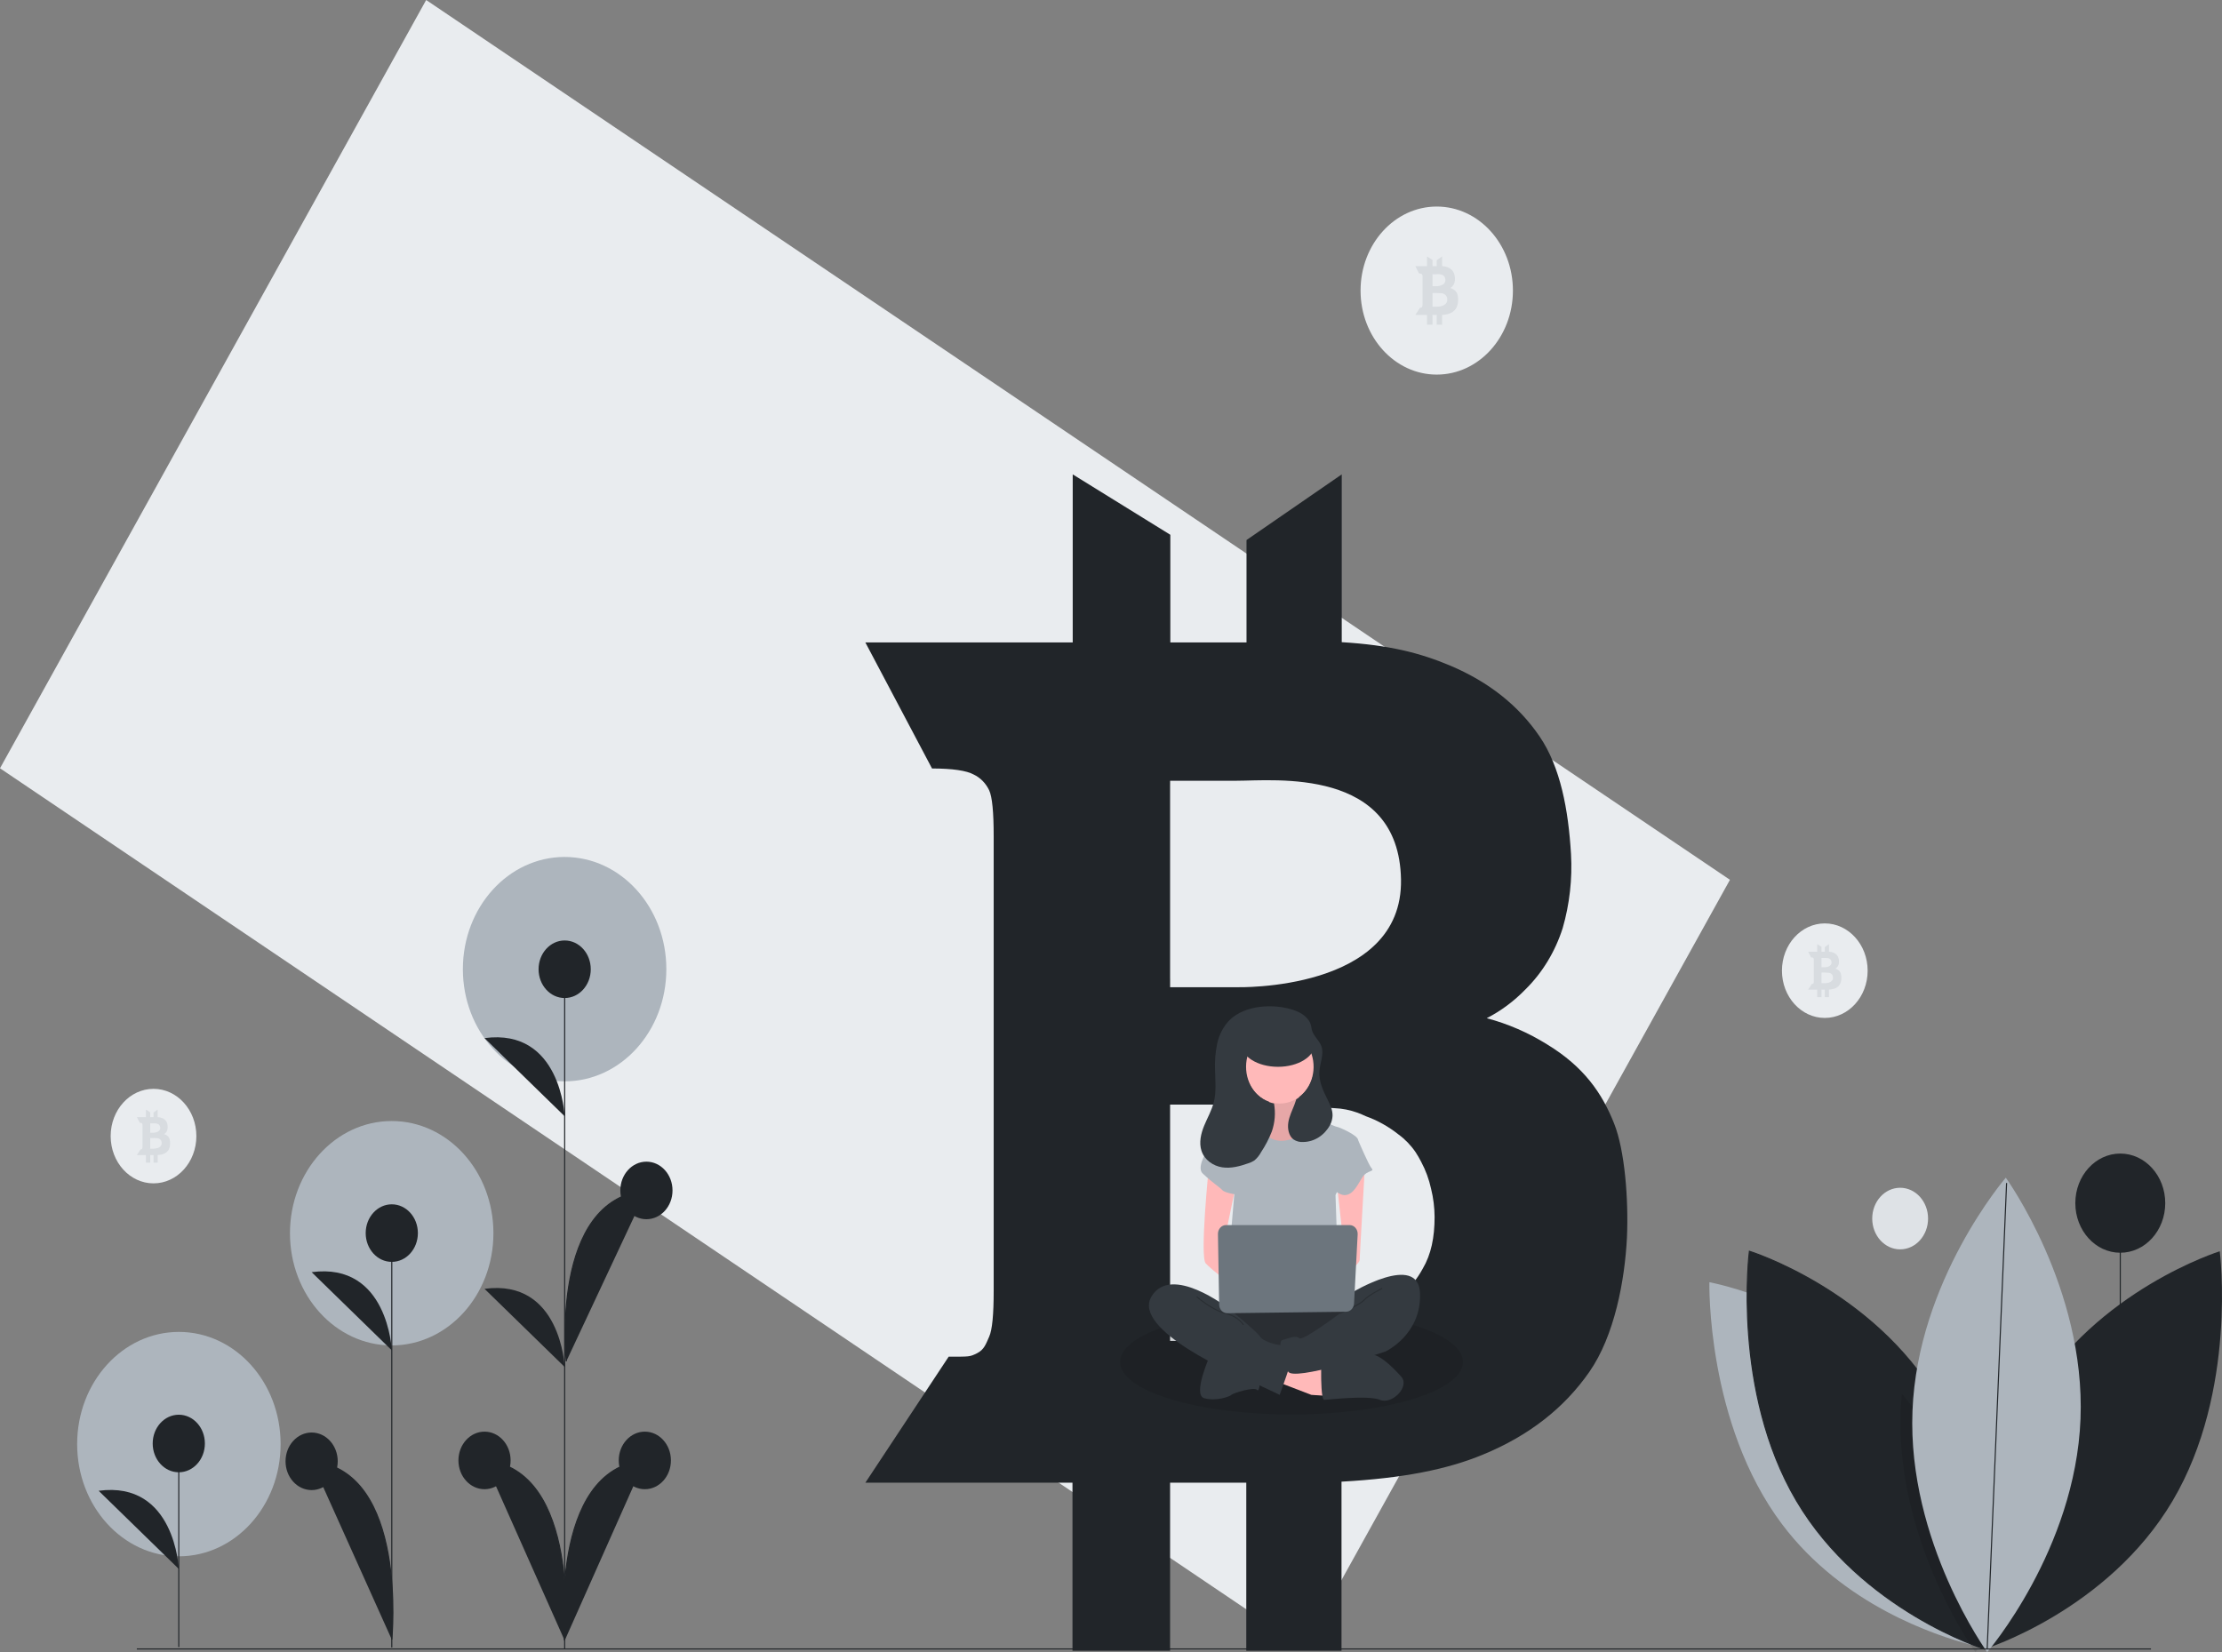 <svg width="4063" height="3022" viewBox="0 0 4063 3022" fill="none" xmlns="http://www.w3.org/2000/svg">
<rect x="0" y="0" width="4063" height="3022" fill="#808080" stroke="none"/>
<g clip-path="url(#clip0_708_101)">
<path d="M2627.12 685.087C2704.06 685.087 2766.42 616.285 2766.42 531.414C2766.42 446.543 2704.06 377.742 2627.12 377.742C2550.18 377.742 2487.82 446.543 2487.82 531.414C2487.82 616.285 2550.18 685.087 2627.12 685.087Z" fill="#E9ECEF"/>
<path d="M3163.27 1609.01L779.27 0L-8.83609e-05 1405.06L2384 3014.08L3163.27 1609.01Z" fill="#E9ECEF"/>
<path d="M2951.44 2054.69C2929.67 1999.47 2896.15 1950.96 2829.11 1910.14C2794.46 1888.53 2757.24 1872.37 2718.54 1862.12C2744.58 1848.77 2768.53 1830.94 2789.5 1809.3C2820.32 1778.9 2843.68 1740.42 2857.41 1697.4C2870.05 1653.69 2875.21 1607.77 2872.64 1561.98C2867.86 1481.3 2853.49 1403.02 2815.18 1346.84C2776.87 1290.65 2722.89 1247.43 2651.5 1217.18C2596.65 1194.13 2540.49 1179.72 2453.42 1174.44V867.573L2279.29 987.629V1174.92H2139.99V978.025L1961.5 867.573V1174.92H1582.34L1704.23 1405.43C1741.88 1405.47 1767.39 1409.32 1780.41 1416.47C1792.56 1422.21 1802.55 1432.38 1808.71 1445.28C1814.36 1457.29 1816.98 1485.62 1816.98 1529.32V2361.08C1816.98 2404.3 1814.36 2432.15 1808.71 2444.64C1803.05 2457.12 1800 2468.17 1786.5 2474.89C1773.01 2481.61 1772.57 2481.13 1735.13 2481.13H1734.7L1582.34 2711.64H1961.07V3018.99H2139.55V2711.64H2278.86V3018.99H2452.99V2709.72C2566.17 2703.48 2646.71 2687.15 2711.57 2660.26C2795.59 2625.68 2860.02 2575.26 2906.16 2508.99C2952.31 2442.72 2971.03 2341.39 2974.95 2263.11C2977.99 2193.48 2971.03 2103.67 2951.44 2054.69ZM2139.55 1434.24H2139.6V1427.85H2261.31C2329.79 1427.85 2557.99 1402.69 2561.78 1608.27C2565.61 1813.86 2261.31 1805.45 2261.31 1805.45H2139.6V1789.61H2139.55V1434.24ZM2139.55 2020.12H2278.86C2307.15 2020.12 2404.49 2024.87 2439.93 2026.65C2454.38 2027.23 2468.68 2030.04 2482.42 2035C2487.42 2036.88 2492.17 2038.99 2497.31 2041.34C2518.78 2049 2539.03 2060.31 2557.34 2074.86C2569.27 2083.56 2579.77 2094.44 2588.38 2107.04C2592.1 2112.72 2595.53 2118.64 2598.65 2124.76C2606.89 2140.14 2613.01 2156.8 2616.8 2174.17C2620.95 2190.95 2623.1 2208.26 2623.2 2225.65C2623.2 2263.06 2616.93 2294.04 2601.48 2320.26C2580.54 2358.96 2546.19 2386.38 2507.54 2405.74C2407.58 2455.87 2278.86 2452.32 2278.86 2452.32H2139.55V2020.12Z" fill="#212529"/>
<path opacity="0.3" d="M2664.82 537.88C2663.5 534.281 2661.07 531.311 2657.96 529.491C2656.03 528.24 2653.94 527.302 2651.76 526.704C2653.23 525.924 2654.57 524.889 2655.74 523.638C2657.48 521.856 2658.79 519.624 2659.55 517.145C2660.26 514.602 2660.54 511.94 2660.4 509.285C2660.39 504.876 2659.27 500.555 2657.18 496.799C2654.84 493.367 2651.66 490.754 2648 489.274C2644.46 487.757 2640.7 486.918 2636.9 486.794V468.984L2627.14 475.952V486.822H2619.33V475.395L2609.32 468.984V486.822H2588.07L2594.9 500.199C2596.35 500.09 2597.8 500.308 2599.17 500.84C2599.86 501.18 2600.42 501.77 2600.76 502.512C2601.17 504.095 2601.33 505.747 2601.22 507.39V555.661C2601.33 557.295 2601.17 558.937 2600.76 560.51C2600.44 561.235 2600.27 561.876 2599.51 562.266C2598.76 562.657 2598.73 562.629 2596.63 562.629H2596.61L2588.07 576.006H2609.3V593.843H2619.3V576.006H2627.11V593.843H2636.87V575.895C2641.81 575.798 2646.71 574.829 2651.37 573.024C2655.7 571.319 2659.49 568.27 2662.28 564.245C2664.71 559.963 2666.05 555.03 2666.14 549.976C2666.39 545.888 2665.95 541.784 2664.82 537.88V537.88ZM2619.3 501.872H2619.31V501.501H2626.13C2629.97 501.501 2642.76 500.041 2642.97 511.972C2643.19 523.903 2626.13 523.416 2626.13 523.416H2619.31V522.496H2619.3V501.872ZM2619.3 535.874H2627.11C2628.7 535.874 2634.16 536.149 2636.14 536.253C2636.95 536.286 2637.76 536.45 2638.52 536.738C2638.81 536.846 2639.07 536.969 2639.36 537.105C2640.57 537.552 2641.7 538.209 2642.72 539.051C2643.4 539.559 2643.99 540.191 2644.46 540.918C2645.2 542.1 2645.74 543.42 2646.06 544.814C2646.29 545.79 2646.41 546.794 2646.42 547.802C2646.5 549.723 2646.07 551.629 2645.2 553.293C2643.95 555.502 2642.11 557.234 2639.93 558.253C2635.87 560.09 2631.51 561.01 2627.11 560.957H2619.3V535.874Z" fill="#ADB5BD"/>
<path d="M3474.48 2284.88C3502.68 2284.88 3525.54 2259.66 3525.54 2228.55C3525.54 2197.44 3502.68 2172.23 3474.48 2172.23C3446.28 2172.23 3423.42 2197.44 3423.42 2228.55C3423.42 2259.66 3446.28 2284.88 3474.48 2284.88Z" fill="#DEE2E6"/>
<path d="M3877.01 2841.71V2200.37" stroke="#212529" stroke-width="2" stroke-miterlimit="10"/>
<path d="M3877.01 2291.06C3922.41 2291.06 3959.22 2250.46 3959.22 2200.37C3959.22 2150.28 3922.41 2109.68 3877.01 2109.68C3831.6 2109.68 3794.79 2150.28 3794.79 2200.37C3794.79 2250.46 3831.6 2291.06 3877.01 2291.06Z" fill="#212529"/>
<path d="M3715.09 2559.46C3596.33 2760.36 3628.87 3015.88 3628.87 3015.88C3628.87 3015.88 3853.95 2945.68 3972.71 2744.78C4091.46 2543.88 4058.92 2288.36 4058.92 2288.36C4058.92 2288.36 3833.84 2358.56 3715.09 2559.46Z" fill="#212529"/>
<path d="M3628.24 3013.54C3628.24 3013.54 3625.35 3013.04 3620.03 3011.85C3615.78 3010.9 3609.94 3009.54 3602.8 3007.68C3539.02 2991.08 3369.43 2935 3258.56 2787.56C3119.79 2602.92 3125.64 2344.98 3125.64 2344.98C3125.64 2344.98 3337.82 2383.01 3477.63 2548.81C3483.69 2555.93 3489.58 2563.32 3495.31 2570.96C3616.06 2731.61 3627.32 2947.76 3628.21 3001.2C3628.33 3009.2 3628.24 3013.54 3628.24 3013.54Z" fill="#ADB5BD"/>
<path d="M3542.65 2559.46C3661.41 2760.36 3628.87 3015.88 3628.87 3015.88C3628.87 3015.88 3403.79 2945.68 3285.03 2744.78C3166.28 2543.88 3198.82 2288.36 3198.82 2288.36C3198.82 2288.36 3423.9 2358.56 3542.65 2559.46Z" fill="#212529" stroke="#212529" stroke-width="2" stroke-miterlimit="10"/>
<path opacity="0.1" d="M3628.21 3001.2C3625.07 3005.37 3622.3 3008.93 3620.03 3011.85C3614.98 3018.19 3612.12 3021.52 3612.12 3021.52C3612.12 3021.52 3608.65 3016.7 3602.8 3007.68C3570.73 2958.35 3467.54 2782.94 3475.51 2580.33C3475.94 2569.71 3476.65 2559.2 3477.63 2548.81C3483.69 2555.93 3489.58 2563.32 3495.31 2570.96C3616.06 2731.61 3627.32 2947.76 3628.21 3001.2Z" fill="black"/>
<path d="M3804.29 2594.98C3794.9 2834.6 3633.66 3021.52 3633.66 3021.52C3633.66 3021.52 3487.64 2819.95 3497.03 2580.33C3506.41 2340.72 3667.65 2153.79 3667.65 2153.79C3667.65 2153.79 3813.68 2355.36 3804.29 2594.98Z" fill="#ADB5BD"/>
<path d="M3633.66 3014.73L3669.11 2163.57" stroke="#212529" stroke-width="2" stroke-miterlimit="10"/>
<path d="M250.19 3015.67H3933.15" stroke="#212529" stroke-width="2" stroke-miterlimit="10"/>
<path d="M1032.4 1977.64C1135.14 1977.64 1218.42 1885.77 1218.42 1772.44C1218.42 1659.11 1135.14 1567.24 1032.4 1567.24C929.669 1567.24 846.388 1659.11 846.388 1772.44C846.388 1885.77 929.669 1977.64 1032.4 1977.64Z" fill="#ADB5BD"/>
<path d="M716.226 2460.58C818.959 2460.58 902.24 2368.7 902.24 2255.38C902.24 2142.05 818.959 2050.18 716.226 2050.18C613.493 2050.18 530.212 2142.05 530.212 2255.38C530.212 2368.7 613.493 2460.58 716.226 2460.58Z" fill="#ADB5BD"/>
<path d="M327.086 2846.25C429.819 2846.25 513.1 2754.38 513.1 2641.05C513.1 2527.72 429.819 2435.85 327.086 2435.85C224.353 2435.85 141.071 2527.72 141.071 2641.05C141.071 2754.38 224.353 2846.25 327.086 2846.25Z" fill="#ADB5BD"/>
<path d="M326.92 3012.15V2639.92" stroke="#212529" stroke-width="2" stroke-miterlimit="10"/>
<path d="M326.92 2692.56C353.273 2692.56 374.637 2669 374.637 2639.92C374.637 2610.85 353.273 2587.29 326.92 2587.29C300.567 2587.29 279.204 2610.85 279.204 2639.92C279.204 2669 300.567 2692.56 326.92 2692.56Z" fill="#212529"/>
<path d="M326.92 2869.33C326.92 2869.33 320.104 2707.6 180.363 2726.4Z" fill="#212529"/>
<path d="M1032.52 3014.76V1773.19" stroke="#212529" stroke-width="2" stroke-miterlimit="10"/>
<path d="M1032.52 1825.24C1058.87 1825.24 1080.24 1801.68 1080.24 1772.61C1080.24 1743.53 1058.87 1719.97 1032.52 1719.97C1006.17 1719.97 984.803 1743.53 984.803 1772.61C984.803 1801.68 1006.17 1825.24 1032.52 1825.24Z" fill="#212529"/>
<path d="M885.962 2723.52C912.315 2723.52 933.678 2699.96 933.678 2670.89C933.678 2641.81 912.315 2618.25 885.962 2618.25C859.609 2618.25 838.245 2641.81 838.245 2670.89C838.245 2699.96 859.609 2723.52 885.962 2723.52Z" fill="#212529"/>
<path d="M1032.52 2041.48C1032.52 2041.48 1025.7 1879.75 885.962 1898.55Z" fill="#212529"/>
<path d="M1032.52 2499.98C1032.52 2499.98 1025.7 2338.24 885.962 2357.04Z" fill="#212529"/>
<path d="M1032.52 3000.29C1032.52 3000.29 1063.19 2685.92 885.962 2670.89Z" fill="#212529"/>
<path d="M1032.52 3000.29C1032.52 3000.29 1063.19 2685.92 885.962 2670.89" stroke="#212529" stroke-width="2" stroke-miterlimit="10"/>
<path d="M1179.1 2723.52C1205.45 2723.52 1226.81 2699.96 1226.81 2670.89C1226.81 2641.81 1205.45 2618.25 1179.1 2618.25C1152.74 2618.25 1131.38 2641.81 1131.38 2670.89C1131.38 2699.96 1152.74 2723.52 1179.1 2723.52Z" fill="#212529"/>
<path d="M1032.54 3000.29C1032.54 3000.29 1001.87 2685.92 1179.1 2670.89Z" fill="#212529"/>
<path d="M1032.54 3000.29C1032.54 3000.29 1001.87 2685.92 1179.1 2670.89" stroke="#212529" stroke-width="2" stroke-miterlimit="10"/>
<path d="M1182 2229.76C1208.36 2229.76 1229.72 2206.19 1229.72 2177.12C1229.72 2148.05 1208.36 2124.49 1182 2124.49C1155.65 2124.49 1134.29 2148.05 1134.29 2177.12C1134.29 2206.19 1155.65 2229.76 1182 2229.76Z" fill="#212529"/>
<path d="M1035.45 2489.76C1035.45 2489.76 1004.77 2192.16 1182 2177.12Z" fill="#212529"/>
<path d="M1035.45 2489.76C1035.45 2489.76 1004.77 2192.16 1182 2177.12" stroke="#212529" stroke-width="2" stroke-miterlimit="10"/>
<path d="M716.396 3013.01V2255.15" stroke="#212529" stroke-width="2" stroke-miterlimit="10"/>
<path d="M716.396 2307.78C742.749 2307.78 764.112 2284.22 764.112 2255.15C764.112 2226.07 742.749 2202.51 716.396 2202.51C690.043 2202.51 668.679 2226.07 668.679 2255.15C668.679 2284.22 690.043 2307.78 716.396 2307.78Z" fill="#212529"/>
<path d="M716.396 2469.52C716.396 2469.52 709.579 2307.78 569.839 2326.58Z" fill="#212529"/>
<path d="M716.396 2998.54C716.396 2998.54 747.071 2687.53 569.839 2672.49Z" fill="#212529"/>
<path d="M716.396 2998.54C716.396 2998.54 747.071 2687.53 569.839 2672.49" stroke="#212529" stroke-width="2" stroke-miterlimit="10"/>
<path d="M569.838 2725.13C596.191 2725.13 617.555 2701.56 617.555 2672.49C617.555 2643.42 596.191 2619.85 569.838 2619.85C543.485 2619.85 522.122 2643.42 522.122 2672.49C522.122 2701.56 543.485 2725.13 569.838 2725.13Z" fill="#212529"/>
<path d="M3336.7 1861.64C3379.98 1861.64 3415.06 1822.94 3415.06 1775.2C3415.06 1727.46 3379.98 1688.76 3336.7 1688.76C3293.43 1688.76 3258.34 1727.46 3258.34 1775.2C3258.34 1822.94 3293.43 1861.64 3336.7 1861.64Z" fill="#E9ECEF"/>
<path opacity="0.1" d="M2507.54 2405.74C2407.58 2455.87 2278.86 2452.32 2278.86 2452.32H2139.55V2422.98C2196.32 2405.5 2274.81 2394.69 2361.57 2394.69C2410.4 2394.5 2459.18 2398.2 2507.54 2405.74V2405.74Z" fill="black"/>
<path opacity="0.1" d="M2675.01 2490.74C2675.01 2543.8 2534.66 2586.78 2361.57 2586.78C2188.48 2586.78 2048.14 2543.8 2048.14 2490.74C2048.14 2464.28 2083.05 2440.31 2139.55 2422.98V2452.32H2278.86C2278.86 2452.32 2407.58 2455.87 2507.54 2405.74C2607.09 2421.78 2675.01 2453.81 2675.01 2490.74Z" fill="black"/>
<path d="M2401.6 1892.71H2268.24V2040.09H2401.6V1892.71Z" fill="#343A40"/>
<path d="M2317.84 1996.93C2317.84 1996.93 2328.87 2039.55 2309.56 2042.6C2297.57 2044.66 2286.21 2049.88 2276.44 2057.82L2312.32 2109.57H2378.55L2419.94 2063.91C2419.94 2063.91 2364.75 2018.24 2375.79 1990.84C2386.83 1963.45 2317.84 1996.93 2317.84 1996.93Z" fill="#FFB9B9"/>
<path opacity="0.1" d="M2317.84 1996.93C2317.84 1996.93 2328.87 2039.55 2309.56 2042.6C2297.57 2044.66 2286.21 2049.88 2276.44 2057.82L2312.32 2109.57H2378.55L2419.94 2063.91C2419.94 2063.91 2364.75 2018.24 2375.79 1990.84C2386.83 1963.45 2317.84 1996.93 2317.84 1996.93Z" fill="black"/>
<path d="M2334.39 2526.64L2397.87 2551L2442.02 2554.04L2439.26 2511.42L2348.19 2481.71L2334.39 2526.64Z" fill="#FFB9B9"/>
<path d="M2415.8 2517.51C2415.8 2517.51 2415.8 2560.13 2421.32 2560.13C2426.84 2560.13 2501.35 2551 2523.43 2560.13C2545.51 2569.26 2578.63 2535.78 2562.07 2517.51C2545.51 2499.24 2518.5 2471.85 2501.65 2477.93C2484.8 2484.02 2415.8 2499.24 2415.8 2499.24L2415.8 2517.51Z" fill="#343A40"/>
<path d="M2212.97 2477.93C2212.97 2477.93 2179.85 2551 2201.93 2557.09C2224.01 2563.17 2248.84 2554.04 2251.6 2551C2254.36 2547.95 2293 2535.78 2298.52 2541.86C2304.04 2547.95 2304.04 2517.51 2304.04 2517.51L2212.97 2477.93Z" fill="#343A40"/>
<path d="M2240.56 2377.47C2240.56 2377.47 2188.13 2456.62 2226.77 2477.93C2265.4 2499.24 2450.3 2499.24 2464.1 2477.93C2477.9 2456.62 2483.42 2389.65 2464.1 2383.56C2444.78 2377.47 2240.56 2377.47 2240.56 2377.47Z" fill="#343A40"/>
<path opacity="0.2" d="M2240.56 2377.47C2240.56 2377.47 2188.13 2456.62 2226.77 2477.93C2265.4 2499.24 2450.3 2499.24 2464.1 2477.93C2477.9 2456.62 2483.42 2389.65 2464.1 2383.56C2444.78 2377.47 2240.56 2377.47 2240.56 2377.47Z" fill="black"/>
<path d="M2339.91 2018.24C2374.97 2018.24 2403.39 1986.89 2403.39 1948.22C2403.39 1909.55 2374.97 1878.21 2339.91 1878.21C2304.86 1878.21 2276.44 1909.55 2276.44 1948.22C2276.44 1986.89 2304.86 2018.24 2339.91 2018.24Z" fill="#FFB9B9"/>
<path d="M2240.56 2057.82L2295.76 2045.64C2295.76 2045.64 2309.56 2094.35 2353.71 2085.22C2397.87 2076.09 2408.91 2045.64 2408.91 2045.64C2408.91 2045.64 2442.02 2060.86 2444.78 2060.86C2447.54 2060.86 2483.42 2076.09 2483.42 2085.22C2483.42 2094.35 2442.02 2185.68 2442.02 2185.68L2447.54 2350.07L2243.32 2343.98L2257.12 2182.64L2240.56 2057.82Z" fill="#ADB5BD"/>
<path d="M2210.21 2136.97C2210.21 2136.97 2193.65 2298.32 2204.69 2310.5C2215.73 2322.67 2259.88 2356.16 2259.88 2356.16V2319.63L2237.8 2273.97L2259.88 2167.41L2210.21 2136.97Z" fill="#FFB9B9"/>
<path d="M2495.83 2132.41C2495.83 2132.41 2486.18 2298.32 2486.18 2304.41C2486.18 2310.5 2461.34 2331.81 2453.06 2331.81C2444.78 2331.81 2439.26 2316.59 2439.26 2316.59L2458.58 2292.23L2444.78 2167.41L2495.83 2132.41Z" fill="#FFB9B9"/>
<path d="M2469.62 2365.29C2469.62 2365.29 2593.8 2289.19 2596.56 2365.29C2599.32 2441.4 2533.09 2471.85 2533.09 2471.85C2533.09 2471.85 2361.99 2528.44 2355.09 2507.76C2348.19 2487.07 2334.39 2453.58 2345.43 2450.54C2356.47 2447.49 2370.27 2441.4 2375.79 2447.49C2381.31 2453.58 2450.3 2401.83 2450.3 2401.83L2469.62 2365.29Z" fill="#343A40"/>
<path opacity="0.2" d="M2527.57 2356.16C2527.57 2356.16 2502.73 2368.34 2494.46 2377.47C2486.18 2386.6 2450.3 2401.83 2450.3 2401.83" stroke="black" stroke-width="2" stroke-miterlimit="10"/>
<path d="M2257.12 2063.91L2240.56 2057.82C2240.56 2057.82 2179.85 2127.84 2199.17 2146.1C2218.49 2164.37 2229.53 2170.46 2235.05 2176.55C2240.56 2182.64 2268.16 2185.68 2268.16 2185.68L2257.12 2063.91Z" fill="#ADB5BD"/>
<path d="M2458.58 2079.13L2483.42 2085.22C2483.42 2085.22 2502.73 2130.88 2508.25 2136.97C2513.77 2143.06 2499.97 2140.02 2491.7 2152.19C2483.42 2164.37 2475.14 2185.68 2458.58 2185.68C2442.02 2185.68 2419.94 2155.24 2419.94 2155.24L2458.58 2079.13Z" fill="#ADB5BD"/>
<path d="M2246.08 2392.69C2246.08 2392.69 2141.22 2310.5 2105.34 2371.38C2069.46 2432.27 2259.88 2514.47 2287.48 2526.64C2315.08 2538.82 2339.91 2551 2339.91 2551C2339.91 2551 2364.75 2484.02 2364.75 2471.85C2364.75 2459.67 2345.43 2459.67 2339.91 2459.67C2334.39 2459.67 2309.56 2453.58 2304.04 2444.45C2298.52 2435.31 2246.08 2392.69 2246.08 2392.69Z" fill="#343A40"/>
<path opacity="0.2" d="M2188.13 2371.38C2188.13 2371.38 2215.73 2395.74 2240.56 2401.83C2265.4 2407.91 2273.68 2423.14 2273.68 2423.14" stroke="black" stroke-width="2" stroke-miterlimit="10"/>
<path d="M2227.05 2256.92L2229.25 2385.82C2229.32 2390.07 2230.92 2394.13 2233.69 2397.09C2236.46 2400.06 2240.18 2401.69 2244.04 2401.65L2461.48 2398.95C2465.19 2398.91 2468.74 2397.31 2471.42 2394.49C2474.1 2391.67 2475.71 2387.83 2475.92 2383.75L2482.52 2257.54C2482.64 2255.35 2482.35 2253.15 2481.66 2251.09C2480.98 2249.02 2479.92 2247.14 2478.56 2245.54C2477.19 2243.94 2475.54 2242.67 2473.71 2241.8C2471.88 2240.93 2469.91 2240.48 2467.92 2240.48H2241.67C2239.73 2240.48 2237.8 2240.91 2236.01 2241.74C2234.22 2242.57 2232.59 2243.78 2231.23 2245.31C2229.87 2246.84 2228.8 2248.66 2228.08 2250.65C2227.36 2252.64 2227.01 2254.77 2227.05 2256.92V2256.92Z" fill="#6C757D"/>
<path d="M2201.9 2058.59C2207.82 2044.17 2215.78 2030.64 2219.57 2015.38C2224.11 1997.08 2222.34 1977.72 2221.8 1958.76C2220.94 1941.99 2222.24 1925.17 2225.65 1908.8C2229.12 1892.36 2236.91 1877.4 2248.04 1865.81C2276.96 1837.33 2329.89 1835.29 2365.2 1847.14C2379.12 1851.82 2393.95 1860.72 2397.4 1876.31C2397.92 1878.67 2398.16 1881.09 2398.74 1883.43C2401.63 1895.04 2412.4 1902.39 2416.28 1913.64C2421.31 1928.19 2413.56 1944.02 2412.55 1959.56C2411.37 1977.69 2419.45 1994.83 2427.41 2010.74C2432.15 2020.21 2437.07 2030.29 2436.6 2041.08C2436.21 2046.99 2434.58 2052.71 2431.85 2057.81C2426.77 2067.05 2419.65 2074.71 2411.16 2080.08C2402.66 2085.45 2393.07 2088.36 2383.28 2088.52C2376.92 2089.08 2370.55 2087.42 2365.09 2083.78C2356.47 2077.24 2353.95 2064.05 2355.74 2052.68C2357.54 2041.31 2362.77 2031.02 2366.87 2020.4C2368.13 2017.15 2369.27 2013.83 2370.31 2010.48C2383.03 2002.65 2392.82 1990.12 2397.97 1975.1C2403.12 1960.07 2403.3 1943.53 2398.46 1928.38C2393.62 1913.22 2384.09 1900.45 2371.54 1892.3C2358.99 1884.15 2344.24 1881.15 2329.89 1883.84C2315.53 1886.52 2302.5 1894.72 2293.09 1906.98C2283.68 1919.24 2278.5 1934.77 2278.46 1950.83C2278.42 1966.89 2283.53 1982.45 2292.89 1994.76C2302.24 2007.07 2315.23 2015.34 2329.58 2018.11C2332.67 2035.29 2331.26 2053.08 2325.53 2069.42C2320.31 2082.71 2313.76 2095.31 2305.99 2106.99C2302.82 2112.97 2298.59 2118.2 2293.55 2122.35C2290.23 2124.52 2286.67 2126.19 2282.95 2127.34C2267.36 2132.87 2250.95 2137.32 2234.73 2134.83C2218.51 2132.35 2202.45 2121.56 2196.93 2104.55C2192.08 2089.65 2195.97 2073 2201.9 2058.59Z" fill="#343A40"/>
<path d="M2336.84 1951.02C2374.04 1951.02 2404.2 1932.16 2404.2 1908.91C2404.2 1885.65 2374.04 1866.8 2336.84 1866.8C2299.64 1866.8 2269.48 1885.65 2269.48 1908.91C2269.48 1932.16 2299.64 1951.02 2336.84 1951.02Z" fill="#343A40"/>
<path opacity="0.3" d="M3366 1780.22C3364.97 1777.43 3363.08 1775.12 3360.67 1773.71C3359.16 1772.73 3357.54 1772 3355.85 1771.54C3356.99 1770.93 3358.03 1770.13 3358.94 1769.16C3360.29 1767.77 3361.31 1766.04 3361.9 1764.11C3362.45 1762.14 3362.68 1760.07 3362.56 1758C3362.55 1754.58 3361.69 1751.22 3360.06 1748.3C3358.25 1745.64 3355.77 1743.6 3352.93 1742.45C3350.17 1741.28 3347.26 1740.62 3344.3 1740.53V1726.69L3336.72 1732.1V1740.55H3330.65V1731.67L3322.87 1726.69V1740.55H3306.36L3311.67 1750.94C3312.79 1750.86 3313.92 1751.03 3314.98 1751.44C3315.52 1751.71 3315.95 1752.17 3316.22 1752.74C3316.54 1753.97 3316.66 1755.25 3316.58 1756.53V1794.04C3316.66 1795.31 3316.54 1796.59 3316.22 1797.81C3315.97 1798.37 3315.84 1798.87 3315.25 1799.17C3314.66 1799.48 3314.64 1799.46 3313.01 1799.46H3312.99L3306.36 1809.85H3322.85V1823.71H3330.63V1809.85H3336.7V1823.71H3344.28V1809.76C3348.12 1809.69 3351.92 1808.94 3355.55 1807.53C3358.91 1806.21 3361.85 1803.84 3364.02 1800.71C3365.92 1797.38 3366.95 1793.55 3367.02 1789.62C3367.22 1786.45 3366.87 1783.26 3366 1780.22V1780.22ZM3330.63 1752.24H3330.63V1751.96H3335.93C3338.92 1751.96 3348.86 1750.82 3349.02 1760.09C3349.19 1769.36 3335.93 1768.98 3335.93 1768.98H3330.63V1768.27H3330.63V1752.24ZM3330.63 1778.67H3336.7C3337.93 1778.67 3342.17 1778.88 3343.71 1778.96C3344.34 1778.99 3344.97 1779.11 3345.57 1779.34C3345.78 1779.42 3345.99 1779.52 3346.21 1779.62C3347.15 1779.97 3348.04 1780.48 3348.83 1781.13C3349.35 1781.53 3349.81 1782.02 3350.18 1782.59C3350.76 1783.5 3351.18 1784.53 3351.42 1785.61C3351.6 1786.37 3351.69 1787.15 3351.7 1787.93C3351.76 1789.43 3351.43 1790.91 3350.75 1792.2C3349.78 1793.92 3348.35 1795.26 3346.66 1796.06C3343.5 1797.48 3340.11 1798.2 3336.7 1798.16H3330.63V1778.67Z" fill="#ADB5BD"/>
<path d="M280.707 2164.18C323.984 2164.18 359.066 2125.48 359.066 2077.74C359.066 2030 323.984 1991.3 280.707 1991.3C237.431 1991.3 202.348 2030 202.348 2077.74C202.348 2125.48 237.431 2164.18 280.707 2164.18Z" fill="#E9ECEF"/>
<path opacity="0.3" d="M310 2082.77C308.974 2079.97 307.088 2077.66 304.672 2076.25C303.168 2075.28 301.546 2074.55 299.855 2074.08C300.994 2073.48 302.038 2072.67 302.946 2071.7C304.296 2070.32 305.313 2068.58 305.904 2066.65C306.455 2064.68 306.68 2062.61 306.568 2060.55C306.558 2057.12 305.692 2053.76 304.065 2050.84C302.249 2048.18 299.773 2046.15 296.934 2045C294.178 2043.82 291.26 2043.17 288.306 2043.07V2029.23L280.72 2034.65V2043.09H274.652V2034.21L266.877 2029.23V2043.09H250.36L255.67 2053.49C256.795 2053.4 257.924 2053.57 258.988 2053.99C259.522 2054.25 259.958 2054.71 260.221 2055.28C260.544 2056.51 260.666 2057.8 260.581 2059.07V2096.58C260.664 2097.85 260.542 2099.13 260.221 2100.35C259.974 2100.92 259.842 2101.41 259.254 2101.72C258.666 2102.02 258.647 2102 257.016 2102H256.997L250.36 2112.39H266.858V2126.25H274.633V2112.39H280.702V2126.25H288.287V2112.31C292.126 2112.23 295.929 2111.48 299.551 2110.08C302.914 2108.75 305.858 2106.38 308.028 2103.25C309.92 2099.93 310.956 2096.09 311.024 2092.17C311.224 2088.99 310.877 2085.8 310 2082.77ZM274.633 2054.79H274.635V2054.5H279.937C282.92 2054.5 292.861 2053.36 293.026 2062.64C293.193 2071.91 279.937 2071.53 279.937 2071.53H274.635V2070.81H274.633L274.633 2054.79ZM274.633 2081.21H280.702C281.934 2081.21 286.175 2081.42 287.718 2081.5C288.348 2081.53 288.972 2081.66 289.569 2081.88C289.787 2081.96 289.994 2082.06 290.218 2082.17C291.157 2082.51 292.04 2083.02 292.833 2083.68C293.355 2084.07 293.813 2084.56 294.185 2085.13C294.76 2086.05 295.179 2087.07 295.423 2088.16C295.604 2088.91 295.698 2089.69 295.702 2090.48C295.764 2091.97 295.436 2093.45 294.756 2094.74C293.782 2096.46 292.353 2097.81 290.663 2098.6C287.503 2100.03 284.116 2100.74 280.702 2100.7H274.633L274.633 2081.21Z" fill="#ADB5BD"/>
</g>
<defs>
<clipPath id="clip0_708_101">
<rect width="4063" height="3022" fill="white"/>
</clipPath>
</defs>
</svg>
